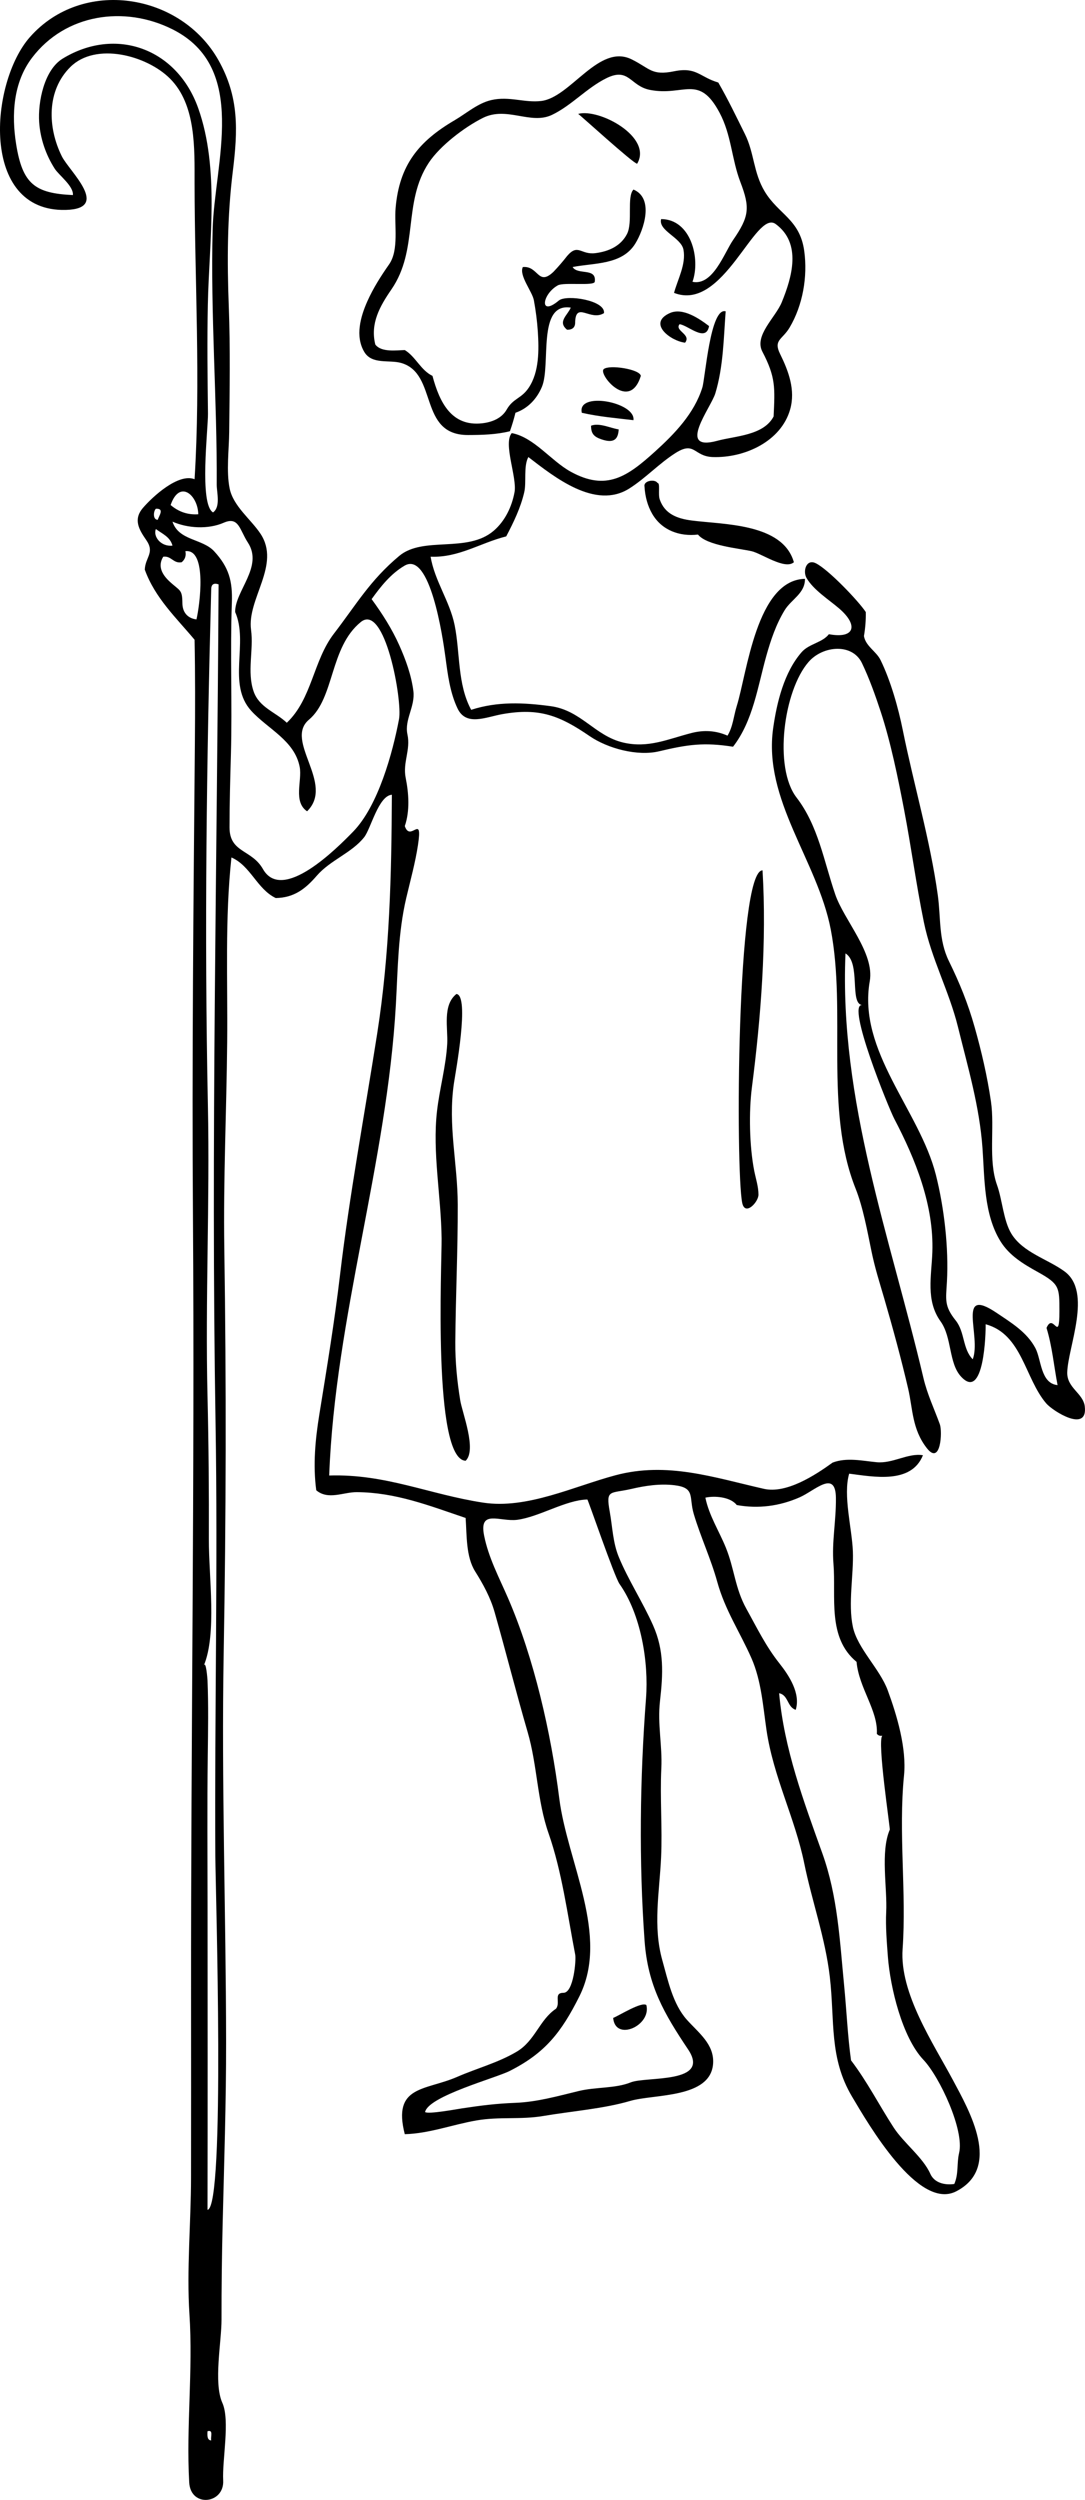 <?xml version="1.0" encoding="iso-8859-1"?>
<!-- Generator: Adobe Illustrator 13.0.2, SVG Export Plug-In . SVG Version: 6.00 Build 14948)  -->
<!DOCTYPE svg PUBLIC "-//W3C//DTD SVG 1.1//EN" "http://www.w3.org/Graphics/SVG/1.1/DTD/svg11.dtd">
<svg version="1.1" id="shepard_girl_xA0_Image_1_" xmlns="http://www.w3.org/2000/svg" xmlns:xlink="http://www.w3.org/1999/xlink"
	 x="0px" y="0px" width="141.22px" height="325.188px" viewBox="0 0 141.22 325.188"
	 style="enable-background:new 0 0 141.22 325.188;" xml:space="preserve">
<g>
	<path style="fill-rule:evenodd;clip-rule:evenodd;" d="M82.929,21.296c-0.441,0.042-7.673-6.565-7.68-6.48
		C77.987,14.065,84.986,17.83,82.929,21.296"/>
	<path style="fill-rule:evenodd;clip-rule:evenodd;" d="M92.289,42.417c-0.396,2.2-2.787-0.148-3.841-0.24
		c-0.692,0.851,1.57,1.313,0.721,2.4c-1.829-0.198-4.951-2.494-2.009-3.843C88.857,39.956,91.013,41.449,92.289,42.417"/>
	<path style="fill-rule:evenodd;clip-rule:evenodd;" d="M83.409,48.896c-1.474,4.764-5.57-0.221-4.833-0.877
		C79.27,47.402,83.28,48.015,83.409,48.896"/>
	<path style="fill-rule:evenodd;clip-rule:evenodd;" d="M82.448,54.657c-2.368-0.284-4.354-0.433-6.72-0.96
		C75.066,50.864,82.76,52.301,82.448,54.657"/>
	<path style="fill-rule:evenodd;clip-rule:evenodd;" d="M80.528,55.856c-0.075,1.25-0.577,1.874-2.283,1.281
		c-0.991-0.345-1.316-0.776-1.316-1.761C78.001,54.956,79.476,55.703,80.528,55.856"/>
	<path style="fill-rule:evenodd;clip-rule:evenodd;" d="M85.568,62.816c0.408,0.011,0.054,1.431,0.303,2.156
		c0.65,1.893,2.279,2.488,4.125,2.731c4.118,0.543,11.887,0.335,13.333,5.433c-1.173,1.024-4.227-1.156-5.521-1.44
		c-1.714-0.375-5.824-0.738-6.96-2.16c-2.391,0.281-4.699-0.542-5.948-2.678c-0.629-1.076-0.943-2.324-1.012-3.562
		C83.717,62.517,85.254,62.281,85.568,62.816"/>
	<path style="fill-rule:evenodd;clip-rule:evenodd;" d="M112.688,79.617c0.021,1.047-0.06,2.087-0.24,3.12
		c0.222,1.322,1.604,1.986,2.16,3.12c1.318,2.69,2.31,6.209,2.897,9.123c1.433,7.094,3.559,14.284,4.553,21.444
		c0.415,2.987,0.086,5.821,1.451,8.603c1.414,2.882,2.477,5.504,3.347,8.581c0.898,3.177,1.644,6.402,2.123,9.67
		c0.505,3.435-0.379,7.621,0.793,10.876c0.69,1.918,0.829,4.645,1.876,6.344c1.51,2.445,4.692,3.27,6.904,4.885
		c3.65,2.666,0.445,9.823,0.357,13.132c-0.054,2.043,2.075,2.704,2.282,4.438c0.419,3.491-4.151,0.613-5.019-0.4
		c-2.793-3.261-3.128-9.002-7.885-10.295c0.031,1.001-0.184,10.152-3.229,6.78c-1.594-1.765-1.142-5.07-2.64-7.158
		c-1.944-2.708-1.176-5.887-1.066-9.01c0.213-6.093-2.191-12.059-4.959-17.34c-0.716-1.368-6.262-14.984-4.187-14.792
		c-1.66-0.206-0.146-5.478-2.16-6.72c-0.824,19.183,5.841,36.962,10.143,55.221c0.506,2.148,1.394,3.988,2.137,6.03
		c0.354,0.975,0.112,5.398-1.679,3.124c-1.942-2.466-1.835-5.115-2.44-7.735c-0.915-3.929-2.014-7.964-3.12-11.76
		c-0.648-2.223-1.209-3.933-1.68-6.24c-0.521-2.542-1.088-5.644-2.044-8.042c-4.13-10.364-1.153-22.91-3.236-33.718
		c-1.735-8.98-8.814-16.825-7.495-26.172c0.473-3.346,1.418-7.262,3.696-9.881c0.975-1.12,2.685-1.229,3.559-2.347
		c3.379,0.628,3.873-1.166,1.334-3.346c-1.343-1.153-3.357-2.417-4.247-3.973c-0.507-0.886-0.032-2.507,1.191-1.919
		C107.774,74.032,111.728,78.163,112.688,79.617 M105.249,86.097c-3.258,3.728-4.579,13.741-1.575,17.646
		c2.826,3.674,3.554,8.258,5.037,12.6c1.149,3.362,5.14,7.614,4.495,11.287c-1.601,9.12,6.477,16.787,8.603,25.188
		c1.083,4.282,1.686,9.51,1.44,13.92c-0.131,2.327-0.375,3.132,1.144,5.034c1.208,1.514,0.877,3.69,2.216,5.046
		c1.146-3.021-2.19-9.605,3.099-6.045c1.896,1.276,3.959,2.511,5.062,4.605c0.78,1.482,0.655,4.578,2.88,4.8
		c-0.477-2.477-0.696-5.021-1.439-7.44c0.895-2.118,1.68,2.157,1.68-2.16c0-3.121,0.011-3.546-2.784-5.097
		c-1.883-1.045-3.731-2.135-4.896-4.023c-2.166-3.512-2.051-8.147-2.334-12.118c-0.387-5.423-1.897-10.496-3.19-15.747
		c-1.151-4.674-3.46-8.854-4.438-13.633c-1-4.886-1.639-9.737-2.578-14.643c-0.783-4.09-1.741-8.792-3.041-12.738
		c-0.698-2.12-1.478-4.313-2.442-6.324C110.926,83.632,107.098,83.979,105.249,86.097"/>
	<path style="fill-rule:evenodd;clip-rule:evenodd;" d="M99.249,113.216c0.551,9.225-0.199,19.062-1.382,28.218
		c-0.415,3.216-0.323,7.667,0.296,10.841c0.201,1.032,0.557,2.066,0.558,3.128c0,0.971-1.754,2.843-2.118,1.062
		C95.737,152.231,95.87,113.216,99.249,113.216"/>
	<path style="fill-rule:evenodd;clip-rule:evenodd;" d="M59.409,129.296c1.754,0.206-0.128,10.25-0.33,11.636
		c-0.8,5.504,0.483,10.325,0.5,15.763c0.018,5.961-0.275,11.927-0.316,17.888c-0.017,2.554,0.229,5.055,0.639,7.573
		c0.268,1.643,2.178,6.447,0.707,7.86c-4.316-0.157-3.094-25.675-3.131-28.916c-0.063-5.51-1.214-11.188-0.6-16.553
		c0.336-2.939,1.162-5.809,1.331-8.771C58.322,133.779,57.562,130.753,59.409,129.296"/>
	<path style="fill-rule:evenodd;clip-rule:evenodd;" d="M84.129,260.816c0.674,2.686-4.052,4.792-4.32,1.68
		C80.663,262.139,83.492,260.354,84.129,260.816"/>
	<path style="fill-rule:evenodd;clip-rule:evenodd;" d="M37.329,94.017c3.281-3.102,3.439-8.089,6.127-11.582
		c2.907-3.778,4.703-6.945,8.507-10.121c3.139-2.62,8.868-0.317,12.31-3.284c1.469-1.267,2.343-3.113,2.695-4.995
		c0.359-1.923-1.516-6.35-0.358-7.699c2.907,0.558,5.088,3.594,7.657,5.015c4.661,2.577,7.391,0.638,10.978-2.604
		c2.558-2.313,5.117-4.965,6.167-8.331c0.382-1.223,1.035-10.493,3.038-9.919c-0.266,3.56-0.303,7.224-1.345,10.668
		c-0.565,1.869-5.124,7.636,0.256,6.173c2.358-0.641,6.015-0.676,7.329-3.161c0.17-3.705,0.297-5.082-1.463-8.436
		c-1.098-2.093,1.711-4.44,2.523-6.422c1.336-3.261,2.625-7.67-0.791-10.176c-2.666-1.956-6.774,11.496-13.229,8.955
		c0.479-1.776,1.583-3.719,1.227-5.621c-0.299-1.592-3.309-2.459-2.906-3.979c3.908,0.021,5.151,5.188,4.08,8.16
		c2.662,0.56,4.139-3.772,5.272-5.416c2.13-3.083,2.234-4.231,0.968-7.545c-1.158-3.019-1.16-6.125-2.723-9.052
		c-2.701-5.06-4.625-2.094-9.038-2.948c-2.631-0.509-2.716-3.009-5.72-1.507c-2.558,1.279-4.497,3.533-7.043,4.752
		c-2.784,1.332-5.888-1.165-9.006,0.401c-2.432,1.222-5.575,3.634-7.018,5.807c-3.456,5.206-1.277,11.273-4.888,16.514
		c-1.493,2.167-2.773,4.428-2.085,7.153c0.783,1.049,2.773,0.74,3.84,0.72c1.431,0.882,2.061,2.61,3.6,3.36
		c0.929,3.474,2.489,6.605,6.46,6.166c1.251-0.138,2.54-0.63,3.198-1.785c0.851-1.492,1.901-1.392,2.875-2.851
		c1.373-2.055,1.331-4.941,1.178-7.3c-0.088-1.362-0.268-2.718-0.512-4.06c-0.209-1.153-1.968-3.232-1.439-4.331
		c2.047-0.19,1.949,2.554,3.985,0.625c0.628-0.657,1.221-1.344,1.779-2.062c1.436-1.673,1.76-0.128,3.679-0.369
		c1.789-0.224,3.337-0.962,4.12-2.502c0.773-1.519-0.062-4.829,0.837-5.772c2.713,1.144,1.35,5.228,0.24,7.027
		c-1.729,2.804-5.352,2.499-8.16,3.052c0.651,1.096,3.151,0.029,2.881,1.92c-0.081,0.576-4.034,0.032-4.808,0.465
		c-2.061,1.152-2.449,4.132,0.132,1.973c0.978-0.818,6.11-0.03,5.875,1.642c-1.765,1.086-3.63-1.555-3.75,1.123
		c0.031,0.702-0.318,1.047-1.05,1.037c-1.283-1.044,0.069-1.886,0.48-2.88c-4.425-0.665-2.554,7.446-3.757,10.307
		c-0.658,1.564-1.819,2.808-3.443,3.373c-0.201,0.812-0.441,1.612-0.72,2.4c-1.77,0.442-3.632,0.488-5.446,0.494
		c-6.512,0.021-3.884-7.999-8.714-9.375c-1.556-0.443-3.804,0.242-4.8-1.44c-1.206-2.035-0.488-4.582,0.401-6.579
		c0.758-1.7,1.764-3.28,2.829-4.801c1.32-1.886,0.654-5.102,0.854-7.374c0.49-5.556,2.994-8.634,7.679-11.379
		c1.545-0.905,3.014-2.221,4.786-2.626c2.334-0.534,4.305,0.384,6.491,0.12c3.825-0.462,7.491-7.519,11.759-5.415
		c2.403,1.185,2.588,2.151,5.531,1.552c2.936-0.598,3.312,0.745,5.749,1.462c1.261,2.18,2.35,4.454,3.469,6.708
		c1.227,2.47,1.087,4.991,2.57,7.461c1.8,2.994,4.587,3.622,5.15,7.752c0.454,3.333-0.182,7.044-1.906,9.952
		c-0.942,1.587-2.142,1.604-1.241,3.428c1.105,2.241,2.026,4.702,1.312,7.222c-1.179,4.16-5.919,6.337-10.074,6.197
		c-2.499-0.085-2.314-2.132-4.852-0.521c-2.146,1.364-3.879,3.264-6.009,4.612c-4.424,2.8-9.762-1.498-13.14-4.091
		c-0.652,1.207-0.226,3.26-0.537,4.591c-0.475,2.029-1.382,3.895-2.343,5.729c-3.398,0.854-6.191,2.795-9.84,2.64
		c0.513,3.124,2.487,5.781,3.12,8.88c0.738,3.62,0.348,7.703,2.16,11.04c3.436-1.109,6.794-0.949,10.32-0.48
		c3.993,0.531,5.771,3.875,9.476,4.74c3.27,0.762,5.818-0.463,8.896-1.248c1.589-0.405,3.155-0.323,4.669,0.348
		c0.707-1.148,0.807-2.58,1.2-3.84c1.341-4.282,2.575-16.414,8.88-16.56c0.032,1.891-1.772,2.661-2.64,4.08
		c-1.118,1.83-1.809,3.885-2.386,5.938c-1.116,3.973-1.729,8.473-4.334,11.823c-3.775-0.591-5.88-0.297-9.629,0.596
		c-2.802,0.667-6.664-0.352-9.041-1.98c-3.876-2.655-6.514-3.705-11.322-2.862c-2.174,0.381-4.74,1.631-5.866-0.732
		c-0.994-2.085-1.276-4.442-1.58-6.703c-0.35-2.613-2.006-13.81-5.315-11.871c-1.792,1.051-3.093,2.693-4.288,4.353
		c1.38,1.882,2.646,3.865,3.6,6c0.842,1.885,1.568,3.88,1.833,5.939c0.262,2.038-1.187,3.733-0.771,5.659
		c0.438,2.022-0.631,3.64-0.229,5.647c0.403,2.01,0.564,4.301-0.114,6.275c0.73,2.19,2.364-1.806,1.712,2.481
		c-0.353,2.314-0.982,4.571-1.517,6.846c-1.079,4.587-1.094,9.2-1.356,13.876c-1.157,20.621-7.914,40.677-8.679,61.276
		c7.358-0.228,13.02,2.458,20.031,3.528c5.716,0.873,11.787-2.112,17.239-3.563c6.734-1.793,12.792,0.29,19.304,1.767
		c2.926,0.664,6.652-1.75,8.946-3.411c1.842-0.701,3.86-0.229,5.737-0.051c2.109,0.2,4.076-1.23,6.022-0.909
		c-1.514,3.793-6.457,2.794-9.601,2.399c-0.822,2.809,0.367,7.127,0.48,10.08c0.12,3.121-0.646,6.779,0,9.84
		c0.593,2.814,3.509,5.459,4.544,8.278c1.203,3.273,2.465,7.534,2.114,11.055c-0.742,7.461,0.336,15.229-0.184,22.582
		c-0.405,5.74,3.981,12.24,6.556,17.057c2.126,3.979,6.401,11.394,0.409,14.469c-4.914,2.521-11.424-8.748-13.549-12.33
		c-3.009-5.07-2.224-9.847-2.891-15.581c-0.59-5.066-2.337-9.885-3.325-14.747c-1.198-5.896-4.028-11.253-4.922-17.4
		c-0.451-3.101-0.674-6.398-1.953-9.302c-1.503-3.414-3.426-6.222-4.449-9.925c-0.834-3.017-2.166-5.836-3.057-8.828
		c-0.655-2.199,0.235-3.409-2.496-3.742c-1.881-0.229-3.789,0.052-5.619,0.478c-2.776,0.646-3.357-0.01-2.821,2.965
		c0.353,1.955,0.401,3.987,1.162,5.853c1.206,2.955,3.137,5.912,4.474,8.921c1.459,3.28,1.305,6.315,0.907,9.828
		c-0.349,3.08,0.315,5.8,0.171,8.78c-0.188,3.876,0.146,7.73-0.031,11.591c-0.209,4.517-1.087,8.935,0.162,13.384
		c0.738,2.628,1.364,5.689,3.198,7.736c1.496,1.673,3.558,3.163,3.412,5.657c-0.269,4.594-7.684,3.982-10.777,4.892
		c-3.474,1.021-7.473,1.315-11.324,1.963c-2.975,0.5-5.704,0.066-8.673,0.575c-3.127,0.536-6.16,1.707-9.359,1.793
		c-1.633-6.375,2.675-5.65,6.805-7.45c2.57-1.119,5.331-1.843,7.757-3.278c2.412-1.428,2.963-4.157,5.118-5.591
		c0.637-0.787-0.375-2.071,0.982-2.072c1.308-0.001,1.658-4.265,1.523-4.957c-0.994-5.139-1.732-10.832-3.465-15.771
		c-1.496-4.257-1.466-8.848-2.72-13.159c-1.54-5.295-2.833-10.449-4.311-15.639c-0.541-1.898-1.485-3.625-2.529-5.287
		c-1.205-1.919-1.079-4.681-1.24-6.955c-4.765-1.613-9.102-3.322-14.16-3.359c-1.744-0.013-3.722,1.071-5.28-0.24
		c-0.444-3.289-0.127-6.617,0.401-9.875c0.981-6.057,1.986-12.152,2.693-18.154c1.195-10.139,3.212-21.015,4.842-31.425
		c1.627-10.395,1.858-20.633,1.904-31.026c-1.746,0.134-2.734,4.418-3.6,5.52c-1.609,2.046-4.414,2.984-6.176,5.019
		c-1.492,1.724-2.955,2.86-5.344,2.901c-2.442-1.18-3.254-4.182-5.76-5.28c-0.861,7.966-0.479,15.999-0.555,23.994
		c-0.084,8.951-0.512,17.869-0.375,26.826c0.268,17.608,0.231,35.105-0.081,52.708c-0.298,16.837,0.294,33.672,0.315,50.508
		c0.01,7.93-0.259,15.843-0.451,23.768c-0.1,4.135-0.151,8.271-0.145,12.406c0.005,2.869-1.064,8.216,0.11,10.824
		c1.019,2.265-0.036,7.44,0.106,10.086c0.165,3.062-4.24,3.582-4.423,0.255c-0.404-7.319,0.514-14.54,0.03-21.903
		c-0.374-5.692,0.198-11.884,0.208-17.71c0.012-7.837,0.009-15.673,0.003-23.51c-0.025-33.769,0.481-67.492,0.248-101.27
		c-0.142-20.592,0.066-41.167,0.249-61.757c0.04-4.515,0.05-9.031-0.039-13.545c-2.394-2.864-5.151-5.437-6.48-9.12
		c0.061-1.613,1.336-2.193,0.194-3.842c-0.951-1.374-1.726-2.682-0.43-4.191c1.253-1.46,4.617-4.557,6.716-3.728
		c0.798-12.819,0.018-25.692,0-38.52c-0.006-4.446,0.216-10.188-3.201-13.597C19.108,7.207,12.47,5.433,9.16,8.712
		c-3.133,3.104-2.958,7.907-1.111,11.624c0.959,1.931,6.432,6.829,0.501,6.972C-2.665,27.58-1.309,10.734,3.882,4.837
		c6.854-7.785,19.658-5.735,24.566,3.02c2.684,4.787,2.513,9.09,1.851,14.459c-0.725,5.884-0.746,11.648-0.521,17.566
		c0.207,5.466,0.109,10.859,0.053,16.319c-0.023,2.272-0.395,5.113,0.058,7.336c0.47,2.305,2.751,3.999,4.002,5.872
		c2.712,4.061-1.764,8.473-1.215,12.515c0.357,2.631-0.55,5.451,0.333,8.013C33.73,92.029,35.856,92.623,37.329,94.017
		 M28.208,63.057c0.06-11.077-0.817-22.145-0.53-33.223c0.222-8.565,4.77-21.026-5.246-26.029C16.193,0.688,8.508,1.797,4.167,7.517
		c-2.449,3.227-2.683,7.401-2.062,11.264c0.831,5.165,2.442,6.365,7.384,6.595c0.112-1.165-1.82-2.575-2.371-3.437
		c-1.156-1.81-1.877-3.911-2.021-6.056C4.924,13.312,5.726,9.11,8.156,7.625c6.852-4.186,14.868-1.39,17.652,6.471
		c2.795,7.889,1.413,17.319,1.244,25.502c-0.098,4.736-0.039,9.479,0.017,14.215c0.023,1.974-1.16,11.789,0.66,12.843
		C28.744,65.929,28.204,64.039,28.208,63.057 M22.208,65.696c1.047,0.881,2.217,1.295,3.6,1.2
		C25.755,64.404,23.376,62.31,22.208,65.696 M20.529,67.617c0.184-0.549,0.903-1.498-0.24-1.44
		C19.958,66.484,19.871,67.612,20.529,67.617z M39.009,99.776c-0.661-3.465-4.15-4.94-6.312-7.316
		c-3.171-3.486-0.31-8.804-2.088-12.844c-0.056-2.727,3.71-5.901,1.652-9.042c-1.071-1.634-1.168-3.441-3.137-2.579
		c-2.012,0.882-4.687,0.737-6.675-0.139c0.809,2.494,3.897,2.194,5.431,3.86c1.926,2.092,2.4,3.887,2.299,6.682
		c-0.237,6.551,0.059,13.131-0.122,19.693c-0.088,3.179-0.184,6.359-0.182,9.539c0.003,3.333,2.884,2.835,4.35,5.419
		c2.522,4.447,9.632-2.703,11.744-4.874c3.266-3.36,5.146-10.277,5.967-14.627c0.461-2.444-1.846-15.184-4.978-12.632
		c-4.067,3.313-3.387,9.875-6.746,12.702c-3.274,2.755,3.419,8.327-0.243,11.917C38.128,104.288,39.346,101.542,39.009,99.776
		 M22.449,70.977c-0.297-1.144-1.339-1.541-2.16-2.16C19.896,69.781,20.936,71.144,22.449,70.977z M23.648,73.137
		c-1.085,0.206-1.347-0.865-2.4-0.72c-0.774,1.25-0.115,2.354,0.821,3.223c1.359,1.264,1.655,0.986,1.671,2.824
		c0.01,1.165,0.647,1.96,1.829,2.113c0.415-1.721,1.446-9.218-1.44-8.88C24.251,72.284,24.091,72.764,23.648,73.137 M27.489,76.736
		c-0.596,22.299-0.902,44.309-0.429,67.102c0.261,12.593-0.353,25.186-0.051,37.778c0.148,6.212,0.196,12.426,0.175,18.64
		c-0.016,4.822,1.061,12.267-0.655,16.4c0.285-0.692,0.472,1.72,0.48,1.92c0.134,3.269,0.073,6.541,0.032,9.811
		c-0.082,6.484-0.03,12.971-0.025,19.454c0.009,13.205,0.021,26.41-0.006,39.615c2.336-0.321,1.041-41.689,1.017-45.959
		c-0.105-18.818,0.339-37.65,0.027-56.466c-0.603-36.322,0.205-72.687,0.396-109.015C27.792,75.789,27.472,76.029,27.489,76.736
		 M95.889,195.776c-0.819-1.07-2.883-1.226-4.08-0.96c0.479,2.333,1.774,4.313,2.66,6.49c1.126,2.767,1.188,5.287,2.688,7.986
		c1.413,2.544,2.508,4.831,4.294,7.086c1.249,1.577,2.779,3.909,2.117,6.038c-1.125-0.36-0.941-1.912-2.159-2.16
		c0.646,7.229,3.182,14.021,5.613,20.797c2.02,5.627,2.276,11.367,2.849,17.236c0.312,3.188,0.459,6.582,0.897,9.727
		c2.095,2.742,3.662,5.832,5.537,8.719c1.332,2.051,3.817,3.879,4.783,6.041c0.525,1.176,1.871,1.496,3.12,1.32
		c0.588-1.36,0.299-2.659,0.627-4.043c0.7-2.948-2.514-9.86-4.646-12.114c-2.783-2.941-4.32-9.469-4.622-13.363
		c-0.137-1.806-0.317-4.023-0.224-5.837c0.162-3.104-0.772-7.858,0.464-10.723c0.102-0.008-1.682-11.642-0.96-12.24
		c-0.296,0.067-0.536-0.013-0.72-0.24c0.172-3.027-2.329-5.932-2.641-9.359c-3.839-3.172-2.654-8.426-3.006-12.773
		c-0.23-2.856,0.35-5.523,0.319-8.551c-0.037-3.744-2.726-0.957-4.716-0.081C101.473,195.921,98.707,196.286,95.889,195.776
		 M76.448,195.057c-2.799,0.051-6.256,2.262-9.12,2.64c-2.239,0.295-5.003-1.429-4.321,2.035c0.566,2.875,1.955,5.473,3.111,8.136
		c3.389,7.808,5.609,17.59,6.674,26.06c1.047,8.321,6.585,17.839,2.615,25.765c-2.342,4.673-4.458,7.374-9.073,9.702
		c-1.843,0.93-10.586,3.28-11.007,5.343c0.412,0.315,4.209-0.392,4.8-0.479c2.497-0.376,4.423-0.622,6.96-0.721
		c2.825-0.108,5.529-0.883,8.259-1.541c2.227-0.537,4.738-0.311,6.744-1.119c2.005-0.809,10.49,0.223,7.473-4.284
		c-3.127-4.668-5.246-8.296-5.666-14.126c-0.741-10.305-0.612-21.064,0.186-31.548c0.358-4.715-0.645-10.897-3.444-14.872
		C79.955,205.073,76.531,195.039,76.448,195.057 M27.489,317.456c-0.106-0.453,0.326-1.446-0.48-1.199
		C26.974,316.852,26.964,317.421,27.489,317.456z"/>
</g>
</svg>

